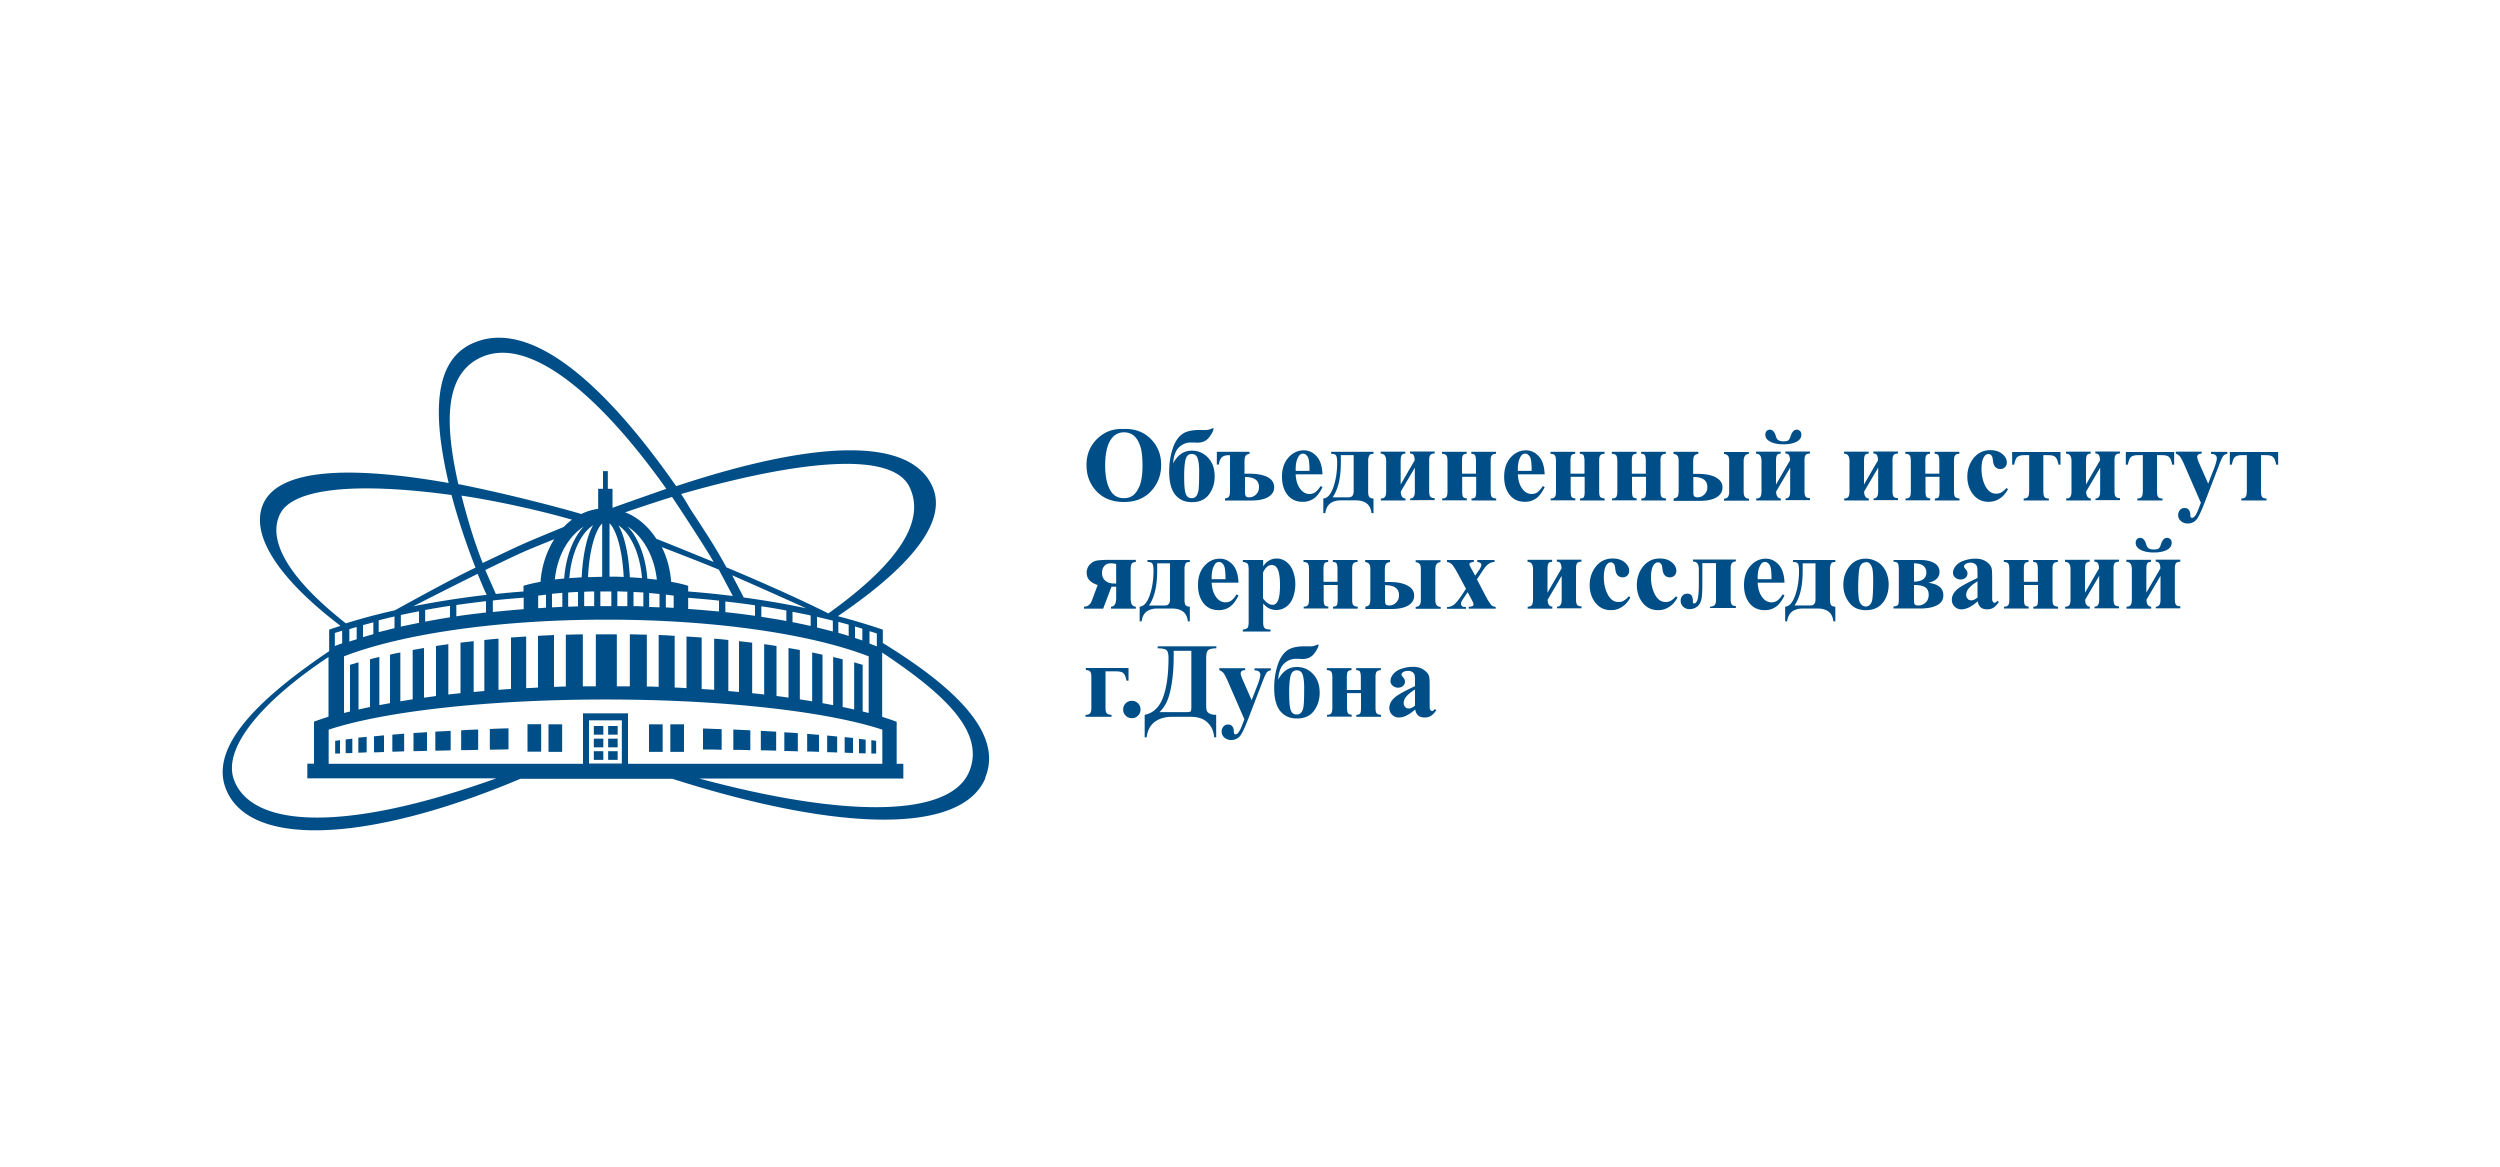 <svg xmlns="http://www.w3.org/2000/svg" id="_Слой_1" viewBox="0 0 150 70"><defs><style>.cls-1{fill:#004e88;stroke-width:0}</style></defs><path class="cls-1" d="M52.93 39.15v3.86c.31.1.6.19.87.3v2.52h.4v.88H41.95c8.67 2.34 15.12 2.4 16.23-.48.91-2.38-1.6-4.64-5.24-7.07M37.68 42.8v3.03h15.26v-2.05c-3.27-1.08-9.48-1.81-16.61-1.81s-13.35.73-16.61 1.81v2.05h15.26V42.8h2.71zm-.37.42h-1.97v2.59h1.97v-2.59zm-7.5 3.48H18.44v-.88h.4V43.3c.27-.1.56-.2.87-.3v-3.58c-4.08 2.71-6.39 5.52-5.66 7.4 1.08 2.8 6.48 3.2 15.76-.13m-9.72-7.93c.14-.05.29-.11.44-.16v-.76c-.15.05-.29.09-.44.14v.78zm.67-1.36c.92-.29 1.9-.55 2.93-.78 1.33-.73 3.37-1.86 4.84-2.56-.59-1.5-1.08-3.01-1.44-4.36-5.9-.8-9.48-.36-10.26 1.09-.76 1.42.14 3.64 3.92 6.61m6.76-8.35c1.92.37 5.14 1.14 7.37 1.79.32-.16.66-.26 1.01-.31v-1.2h.29v-1.06h.29v1.06h.28v1.14c.77-.28 2.69-.95 3.23-1.14-4.06-5.72-8.34-9.29-11.22-7.84-2.07 1.04-2.1 3.85-1.26 7.56m12.82.77c-.48.14-2.02.65-2.81.92.75.29 1.39.85 1.87 1.59.95.37 2.65 1.07 3.44 1.39-.51-.9-2.26-3.56-2.49-3.89m.54-.18c.25.36.42.69.66 1.06.81 1.23 1.5 2.29 2.05 3.33 1.61.67 4.24 1.82 6.11 2.76h.02c4.32-3.09 5.82-5.6 4.86-7.58-1.07-2.22-6.81-1.55-13.7.42m9.43 8.33c.21.06.42.12.62.19v-.68c-.21-.06-.41-.11-.62-.17v.66zm1 .31c.15.05.3.1.44.15v-.71c-.15-.04-.29-.09-.44-.13v.69zm-28.58-1.06v.71c.31-.08.63-.16.95-.24v-.7c-.32.07-.64.15-.95.23m1.33-.31v.69c.35-.08.72-.15 1.09-.23v-.69c-.37.07-.73.14-1.09.22m1.46-.29v.69c.48-.09.98-.18 1.49-.26v-.69c-.51.08-1.01.16-1.49.25m1.87-.31v.69c.58-.09 1.17-.16 1.78-.23v-.68c-.6.07-1.2.15-1.78.23m1.28-1.87c-.67.33-2.7 1.35-3.87 1.95 1.4-.28 2.87-.51 4.41-.69-.17-.34-.45-1.04-.54-1.26m5.65-3.25c-2.15-.62-4.83-1.18-6.62-1.44.32 1.25.72 2.65 1.27 4.04.77-.36 1.54-.74 2.36-1.11.5-.23 1.8-.76 2.5-1.05.16-.16.32-.31.5-.44m-.23 5.22c.19 0 .39-.01.59-.02v-.86c-.2 0-.39.02-.59.03v.85zm-.24-1.69c.07-.92.31-1.78.69-2.45.15-.26.31-.48.48-.66-.92.59-1.59 1.76-1.73 3.17.18-.02.37-.04.57-.06m-.74 1.73c.21 0 .41-.02.62-.03v-.84c-.22.02-.42.04-.62.06v.81zm-3.55.28c.6-.06 1.22-.12 1.85-.17v-.69c-.63.05-1.24.1-1.85.17v.69zm2.72-.98v.75c.16 0 .31-.02.47-.03v-.78l-.47.06m.97-3.39c-.59.24-1.59.64-2.02.84-.72.33-1.42.67-2.12 1.01.11.27.47 1.07.63 1.44.55-.06 1.1-.11 1.66-.15v-.34c.28-.09.62-.17 1.02-.24.07-.96.37-1.83.82-2.55m2.33-.84c-.75.49-1.31 1.7-1.42 3.17.24-.02.48-.03.74-.05.06-1.24.29-2.45.69-3.13m-.54 3.99v.87h.6v-.88c-.2 0-.41 0-.6.02m1.08-4.1c-.37.34-.77 1.49-.85 3.22.28 0 .56-.02.85-.02v-3.2zm.22 4.08h-.33v.88h.66v-.88h-.33m.69 0v.88h.6v-.87c-.2 0-.4-.01-.6-.02m-.47-4.08v3.2c.29 0 .57 0 .85.02-.08-1.73-.48-2.88-.85-3.22m1.44 4.11v.86c.2 0 .39 0 .59.02v-.84l-.59-.03m-.91-4.01c.4.68.63 1.89.69 3.13.25.01.5.03.73.05-.12-1.47-.68-2.68-1.42-3.17m1.85 4.07v.83c.21 0 .42.02.62.02v-.8l-.62-.06m-1.28-3.97c.17.18.34.4.48.66.38.67.62 1.52.69 2.45l.57.06c-.15-1.4-.82-2.58-1.73-3.17m2.27 4.07v.77c.16 0 .31.02.47.02v-.73c-.15-.02-.3-.04-.47-.06m1.34.19v.67c.63.04 1.25.1 1.85.15v-.65c-.61-.07-1.22-.12-1.85-.17m1.84-1.69c-.86-.36-2.37-.95-3.42-1.35.31.62.5 1.32.56 2.08.4.07.74.15 1.02.24v.34c.91.07 1.8.16 2.68.27-.22-.41-.69-1.3-.84-1.58m.39 1.9v.65c.61.06 1.2.14 1.78.22v-.63c-.58-.09-1.18-.16-1.78-.23m2.16.29v.63c.51.08 1.01.16 1.5.25v-.63c-.49-.09-.99-.18-1.5-.25m1.87.32v.63c.37.07.73.15 1.09.23v-.63c-.36-.08-.72-.15-1.09-.22m.82-.21c-1.09-.5-3.7-1.66-4.44-1.98.1.2.52.99.69 1.33 1.3.18 2.56.39 3.75.65m.65 1.15c.33.08.64.16.95.24v-.65c-.31-.08-.63-.15-.95-.23v.63zm-26.62.4v-.71c-.21.06-.42.11-.62.17v.72c.2-.06.41-.12.62-.18m-1 .3v-.73c-.15.04-.3.09-.44.13v.75c.14-.05.29-.1.44-.14m30.36 1.53v2.8l.36.09v-3.4c-3.44-1.33-9.21-2.2-15.74-2.2s-12.3.87-15.74 2.2v3.4l.36-.09v-2.8l.51-.15v2.83l.69-.15v-2.86c.18-.05.37-.1.56-.14v2.89c.21-.04.42-.08.64-.12v-2.91c.2-.05.41-.09.62-.13v2.93c.24-.04.49-.08.74-.12V39c.22-.04.45-.08.68-.12v2.98c.23-.03.47-.06.72-.1v-3c.24-.04.49-.07.74-.11v3.02c.24-.03.48-.05.73-.08v-3.03l.79-.09v3.05l.64-.06V38.4c.28-.03.56-.06.85-.08v3.07c.25-.02.5-.04.75-.05v-3.09l.91-.06v3.1c.24-.01.47-.02.71-.04v-3.1c.32-.02.64-.03.96-.05v3.11c.24 0 .47-.02.71-.02v-3.11c.34 0 .68-.02 1.02-.02v3.12h.78v-3.12h1.26v3.12h.78v-3.12c.34 0 .68.02 1.02.02v3.11c.24 0 .48.01.71.02V38.1c.32.01.65.03.96.05v3.1c.24.01.48.02.71.04v-3.1l.91.06v3.09c.25.02.5.03.75.05v-3.07c.29.02.57.05.85.08v3.06l.64.06v-3.05l.79.09v3.03c.24.03.49.05.72.08v-3.02c.25.03.49.07.74.11v3c.24.03.48.06.72.1v-2.98c.23.04.46.08.68.12v2.96c.25.04.5.08.74.12v-2.93c.21.04.42.09.62.13v2.91c.22.04.43.08.64.12v-2.89c.19.05.38.09.57.14v2.86c.24.05.47.1.69.15v-2.83l.51.15m.41-1.28c.15.06.29.12.44.17v-.77c-.14-.05-.29-.09-.44-.14v.74zm6.96 8.06c-1.41 3.41-8.75 3.26-18.78.06h-9.13c-8.69 3.67-16.03 4.26-17.61.74-1-2.23 1-4.94 6.14-8.4v-1.29c.22-.08.45-.15.68-.23-3.6-2.74-5.33-5.29-4.71-7.13.79-2.34 5.24-2.49 11.2-1.44-.97-4.13-.89-7.28 1.37-8.35 3.37-1.59 7.81 2.13 12.28 8.54 8.7-2.88 14.07-2.86 15.37.01.86 1.9-.83 4.51-5.67 7.79.95.25 1.85.52 2.7.81v.8c4.36 2.68 7.24 5.45 6.14 8.09M23.54 45.1c.24 0 .47-.01.71-.02v-1.06l-.71.06v1.02zm-2.8.09c.13 0 .26 0 .4-.01v-.86c-.14.02-.27.03-.4.05v.83zm4.07-.12c.27 0 .54-.01.81-.02v-1.12c-.27.02-.55.04-.81.05v1.09zm-3.31.09c.17 0 .33-.01.5-.02v-.93c-.17.02-.34.03-.5.05v.89zm10.15-.06h.82v-1.65h-.82v1.65zm-2.26-.12c.37 0 .75-.01 1.12-.02V43.7c-.38.01-.75.02-1.12.04v1.24zm-1.72.03c.34 0 .68-.01 1.02-.02v-1.22c-.35.01-.69.03-1.02.05v1.19zm-1.55.03c.3 0 .61-.01.92-.02v-1.17c-.31.02-.62.03-.92.05v1.14zm10.94-.72h-.57v.52h.57v-.52zm0-.76h-.57v.52h.57v-.52zm0 1.51h-.57v.52h.57v-.52zm-.86-1.51h-.57v.52h.57v-.52zm0 1.51h-.57v.52h.57v-.52zm-16.09.14h.29v-.8c-.1.01-.2.03-.29.04v.77zm16.09-.89h-.57v.52h.57v-.52zm-13.76.82c.2 0 .4-.01.6-.02v-1l-.6.06v.96zm22.58-1.32c-.34-.02-.68-.03-1.02-.05v1.22c.34 0 .68.01 1.02.02v-1.19zm1.55.08c-.3-.02-.61-.03-.92-.05v1.17c.31 0 .61.01.92.02V43.9zm-5.53-.44h-.82v1.65h.82v-1.65zm2.26.29c-.37-.01-.74-.03-1.12-.04v1.26c.38 0 .75 0 1.12.02v-1.24zm-3.54-.29h-.82v1.65h.82v-1.65zm8.11.53c-.27-.02-.54-.04-.81-.05v1.12c.27 0 .54.01.81.02v-1.09zm4.7.46c-.1-.01-.19-.03-.29-.04v.8h.29v-.77zm-19.66.66h.82v-1.65h-.82v1.65zm18.27-.83a7.69 7.69 0 0 0-.5-.05v.93l.5.02v-.89zm-2.04-.19l-.71-.06v1.06c.24 0 .47.01.71.02v-1.02zm1.09.1l-.6-.06v1c.2 0 .4.01.6.02v-.96zm1.71 1.01c-.13 0-.26 0-.4-.01v-.86c.14.02.27.03.4.05v.83zM67.4 25.74c.67-.03 1.22.17 1.64.59.42.42.63.94.63 1.57 0 .54-.16 1.01-.47 1.41-.42.54-1 .81-1.76.81s-1.35-.26-1.76-.77c-.33-.41-.49-.89-.49-1.45 0-.63.21-1.15.64-1.57.43-.42.95-.62 1.58-.59zm.04.2c-.39 0-.68.2-.88.59-.16.32-.25.79-.25 1.4 0 .72.13 1.25.38 1.6.18.24.42.36.74.36.21 0 .39-.05.54-.16.18-.13.32-.35.43-.64.1-.29.15-.67.15-1.14 0-.56-.05-.98-.16-1.25-.1-.28-.24-.47-.4-.59s-.35-.17-.56-.17zm5.27-.24h.11c-.02.16-.12.34-.28.55-.17.21-.4.31-.69.31-.04 0-.11 0-.21-.01h-.2c-.26 0-.5.1-.7.29-.2.19-.32.51-.35.96.27-.51.64-.76 1.12-.76.38 0 .71.14.97.42.27.28.4.66.4 1.13 0 .42-.12.78-.35 1.09-.23.3-.57.45-1.01.45s-.76-.15-1.01-.45c-.24-.3-.36-.76-.36-1.39 0-.48.07-.93.2-1.34.13-.41.32-.7.55-.88.23-.18.58-.27 1.05-.27h.39c.12 0 .25-.03.38-.09zm-1.21 1.54c-.18 0-.3.1-.36.31s-.09.55-.09 1.03c0 .54.03.89.1 1.06.06.17.18.25.36.25.11 0 .2-.04.27-.13s.12-.23.14-.43c.02-.2.03-.55.03-1.06 0-.32-.03-.57-.09-.76s-.18-.27-.36-.27zm3.2 1.18h.22c.5 0 .88.07 1.14.21.26.14.39.34.39.61 0 .17-.05.31-.17.43-.11.12-.27.21-.47.27-.2.06-.44.09-.73.09H73.5v-.12c.12-.02.2-.06.24-.12.04-.06.06-.18.06-.35v-2.13h-.07c-.18 0-.31.04-.41.12-.09.08-.16.23-.19.44h-.12v-.76h1.96v.12c-.12.02-.2.06-.24.13-.04.07-.06.18-.06.36v.71zm0 .2v.91c0 .11.02.19.05.24s.1.07.19.07c.16 0 .3-.05.42-.17a.58.58 0 0 0 .18-.45c0-.4-.28-.6-.84-.6zm4.64-.16h-1.6c.02.39.12.69.31.92.14.17.32.26.52.26.12 0 .24-.03.34-.1.1-.07.21-.19.33-.38l.11.07c-.16.32-.33.55-.52.68s-.41.2-.66.2c-.43 0-.76-.17-.98-.5-.18-.27-.27-.6-.27-1 0-.49.13-.87.39-1.16.26-.29.57-.43.92-.43.29 0 .55.12.77.36s.33.6.35 1.08zm-.77-.21c0-.33-.02-.56-.05-.69s-.09-.22-.17-.28a.235.235 0 0 0-.17-.06c-.11 0-.2.05-.26.16-.12.18-.18.44-.18.76v.11h.85zm3.84-1.14v.12c-.14 0-.23.03-.26.11s-.06.16-.06.28v1.88c0 .17.03.28.08.33.05.05.13.08.24.08v.88h-.12c-.05-.51-.37-.77-.97-.77h-.84c-.58 0-.9.26-.96.77h-.12v-.88c.26-.02.46-.26.61-.7.15-.45.22-.93.22-1.44 0-.15-.01-.27-.03-.35-.02-.08-.06-.13-.1-.15a.554.554 0 0 0-.23-.04v-.12h2.54zm-1.19.2h-.77v.46c0 .9-.16 1.58-.49 2.07h.96c.2 0 .3-.12.3-.37v-2.15zm3.39 2.72v-.12c.19 0 .28-.14.28-.42v-1.43l-.84 1.43c0 .27.1.41.28.42v.12h-1.48v-.12c.12 0 .2-.03.25-.1.05-.07.07-.18.07-.35v-1.8c0-.29-.11-.44-.33-.44v-.12h1.48v.12c-.11 0-.18.03-.22.09-.04.06-.06.17-.06.34v1.42l.84-1.45c0-.15-.03-.26-.07-.32-.04-.06-.11-.09-.21-.09v-.12h1.48v.12c-.11 0-.2.03-.25.08-.05.05-.08.16-.08.31v1.85c0 .17.02.29.07.35s.13.09.26.09v.12H84.6zm1.92 0v-.12c.12 0 .2-.03.25-.09.05-.06.07-.18.07-.35v-1.79c0-.18-.02-.3-.07-.36s-.13-.09-.26-.09v-.12H88v.12c-.1 0-.18.03-.22.08-.04.05-.06.16-.06.34v.77h.84v-.77c0-.14-.02-.25-.05-.32s-.11-.1-.23-.1v-.12h1.48v.12c-.12 0-.2.03-.25.09-.05.06-.07.16-.07.3v1.85c0 .18.02.3.07.35.05.05.13.08.26.09v.12h-1.48v-.12c.1 0 .18-.03.22-.07.04-.05.06-.16.06-.35v-.88h-.84v.85c0 .18.02.31.06.36.04.05.12.08.22.08v.12h-1.48zm6.14-1.57h-1.6c.02.39.12.69.31.92.14.17.32.26.52.26.12 0 .24-.03.34-.1.1-.07.21-.19.33-.38l.11.07c-.16.32-.33.55-.52.68s-.41.2-.66.2c-.43 0-.76-.17-.98-.5-.18-.27-.27-.6-.27-1 0-.49.13-.87.39-1.16.26-.29.57-.43.92-.43.29 0 .55.12.77.36s.33.6.35 1.08zm-.77-.21c0-.33-.02-.56-.05-.69s-.09-.22-.17-.28a.235.235 0 0 0-.17-.06c-.11 0-.2.05-.26.16-.12.18-.18.44-.18.76v.11h.85zm1.14 1.78v-.12c.12 0 .2-.03.25-.09.05-.06.07-.18.07-.35v-1.79c0-.18-.02-.3-.07-.36s-.13-.09-.26-.09v-.12h1.48v.12c-.1 0-.18.03-.22.08-.04.05-.06.16-.06.34v.77h.84v-.77c0-.14-.02-.25-.05-.32s-.11-.1-.23-.1v-.12h1.48v.12c-.12 0-.2.03-.25.09-.05.06-.07.16-.07.3v1.85c0 .18.02.3.07.35.05.05.13.08.26.09v.12H94.8v-.12c.1 0 .18-.03.22-.07.04-.05.06-.16.06-.35v-.88h-.84v.85c0 .18.02.31.06.36.04.05.12.08.22.08v.12h-1.48zm3.68 0v-.12c.12 0 .2-.03.25-.09.05-.06.07-.18.07-.35v-1.79c0-.18-.02-.3-.07-.36s-.13-.09-.26-.09v-.12h1.48v.12c-.1 0-.18.03-.22.08-.04.05-.06.16-.06.34v.77h.84v-.77c0-.14-.02-.25-.05-.32s-.11-.1-.23-.1v-.12h1.48v.12c-.12 0-.2.03-.25.09-.05.06-.07.16-.07.3v1.85c0 .18.02.3.07.35.05.05.13.08.26.09v.12h-1.48v-.12c.1 0 .18-.03.22-.07.04-.05.06-.16.06-.35v-.88h-.84v.85c0 .18.02.31.06.36.04.05.12.08.22.08v.12h-1.48zm3.7 0v-.12c.12-.02.2-.06.24-.12.04-.06.06-.18.06-.35v-1.76c0-.16-.02-.27-.07-.33-.04-.06-.13-.1-.24-.12v-.12h1.49v.12c-.12.02-.21.06-.25.13-.04.07-.06.19-.06.37v.7h.22c.51 0 .89.07 1.15.22.26.14.39.34.39.6 0 .24-.11.43-.34.58-.23.14-.57.22-1.02.22h-1.58zm1.18-1.41v.91c0 .14.02.23.07.26s.1.05.17.05c.16 0 .3-.05.42-.17a.58.58 0 0 0 .18-.45c0-.4-.28-.6-.84-.6zm3.33-1.5v.12c-.21.01-.31.16-.31.42v1.83c0 .14.02.25.07.32s.13.11.25.11v.12h-1.5v-.12c.11 0 .19-.04.24-.11s.07-.17.07-.32v-1.83c0-.14-.02-.25-.07-.31a.34.34 0 0 0-.24-.11v-.12h1.5zm2.2 2.91v-.12c.19 0 .28-.14.28-.42v-1.43l-.84 1.43c0 .27.1.41.28.42v.12h-1.48v-.12c.12 0 .2-.03.25-.1.05-.07.07-.18.07-.35v-1.8c0-.29-.11-.44-.33-.44v-.12h1.48v.12c-.11 0-.18.03-.22.09-.04.06-.06.17-.06.34v1.42l.84-1.45c0-.15-.03-.26-.07-.32-.04-.06-.11-.09-.21-.09v-.12h1.48v.12c-.11 0-.2.03-.25.08-.05.05-.08.16-.08.31v1.85c0 .17.02.29.07.35s.13.09.26.09v.12h-1.48zm-.11-3.37c-.33 0-.6-.05-.8-.16-.2-.1-.3-.24-.3-.42 0-.09.03-.17.08-.22s.12-.08.19-.08c.16 0 .29.13.36.39.04.12.08.2.15.24s.16.07.28.07c.17 0 .28-.02.33-.07.05-.05.09-.12.12-.23.09-.27.21-.4.37-.4.08 0 .14.03.2.08s.08.13.08.22c0 .18-.09.32-.28.42-.19.1-.45.16-.78.16zm5.39 3.37v-.12c.19 0 .28-.14.28-.42v-1.43l-.84 1.43c0 .27.1.41.28.42v.12h-1.48v-.12c.12 0 .2-.03.25-.1.05-.07.07-.18.07-.35v-1.8c0-.29-.11-.44-.33-.44v-.12h1.48v.12c-.11 0-.18.03-.22.09-.04.06-.06.17-.06.34v1.42l.84-1.45c0-.15-.03-.26-.07-.32-.04-.06-.11-.09-.21-.09v-.12h1.48v.12c-.11 0-.2.03-.25.08-.05.05-.08.16-.08.31v1.85c0 .17.02.29.07.35s.13.09.26.09v.12h-1.48zm1.92 0v-.12c.12 0 .2-.03.25-.09.05-.06.07-.18.07-.35v-1.79c0-.18-.02-.3-.07-.36s-.13-.09-.26-.09v-.12h1.48v.12c-.1 0-.18.03-.22.08-.04.05-.06.16-.06.34v.77h.84v-.77c0-.14-.02-.25-.05-.32s-.11-.1-.23-.1v-.12h1.48v.12c-.12 0-.2.03-.25.09-.05.06-.07.16-.07.3v1.85c0 .18.02.3.07.35.05.05.13.08.26.09v.12h-1.48v-.12c.1 0 .18-.03.22-.07.04-.05.06-.16.06-.35v-.88h-.84v.85c0 .18.02.31.06.36.04.05.12.08.22.08v.12h-1.48zm6.05-.76l.1.08c-.14.26-.31.45-.51.57-.2.13-.42.19-.65.19-.39 0-.7-.15-.93-.44-.23-.29-.35-.65-.35-1.06s.11-.75.32-1.05c.26-.36.61-.55 1.06-.55.3 0 .54.08.72.23.18.15.27.32.27.51a.376.376 0 0 1-.39.39c-.12 0-.22-.04-.3-.12-.08-.08-.13-.23-.15-.43-.01-.13-.04-.22-.09-.27-.05-.05-.1-.08-.17-.08-.1 0-.18.05-.26.16-.11.16-.16.41-.16.74 0 .27.04.54.13.79s.21.44.36.56c.11.09.25.13.4.13.1 0 .2-.02.29-.07.09-.05.2-.14.32-.27zm1.04.76v-.12c.12 0 .21-.03.26-.1.05-.06.07-.19.07-.38v-2.12h-.29c-.2 0-.34.04-.42.11-.08.07-.14.22-.19.46h-.12v-.76h2.9v.76h-.12c-.04-.21-.09-.35-.17-.44s-.22-.13-.44-.13h-.3v2.12c0 .2.02.33.07.39s.13.09.26.09v.12h-1.53zm4.31 0v-.12c.19 0 .28-.14.28-.42v-1.43l-.84 1.43c0 .27.1.41.28.42v.12h-1.48v-.12c.12 0 .2-.03.25-.1.05-.07.07-.18.07-.35v-1.8c0-.29-.11-.44-.33-.44v-.12h1.48v.12c-.11 0-.18.03-.22.09-.04.06-.06.17-.06.34v1.42l.84-1.45c0-.15-.03-.26-.07-.32-.04-.06-.11-.09-.21-.09v-.12h1.48v.12c-.11 0-.2.03-.25.08-.05.05-.08.16-.08.31v1.85c0 .17.02.29.07.35s.13.09.26.09v.12h-1.48zm2.51 0v-.12c.12 0 .21-.03.26-.1.05-.06.07-.19.07-.38v-2.12h-.29c-.2 0-.34.04-.42.11-.08.07-.14.22-.19.46h-.12v-.76h2.9v.76h-.12c-.04-.21-.09-.35-.17-.44s-.22-.13-.44-.13h-.3v2.12c0 .2.02.33.07.39s.13.09.26.09v.12h-1.53zm3.8.11l-.94-2.16c-.14-.33-.25-.53-.31-.6a.633.633 0 0 0-.24-.16v-.12h1.55v.12c-.1 0-.17.02-.21.06-.04.03-.06.08-.06.13 0 .08.05.23.16.47l.5 1.14.34-.88c.12-.31.18-.53.18-.65a.22.22 0 0 0-.08-.18c-.05-.05-.14-.07-.27-.08v-.12h.98v.12c-.1.01-.17.05-.23.11s-.16.28-.3.65l-.83 2.16c-.21.54-.37.87-.47 1-.14.17-.32.26-.54.26a.6.6 0 0 1-.42-.15.465.465 0 0 1-.16-.36c0-.12.04-.22.11-.3.07-.08.16-.12.27-.12s.19.03.25.1.1.17.1.31c0 .08.01.13.03.15.02.02.04.03.07.03.05 0 .1-.03.16-.09.08-.09.18-.29.29-.6l.09-.24zm2.44-.11v-.12c.12 0 .21-.03.26-.1.05-.06.07-.19.07-.38v-2.12h-.29c-.2 0-.34.04-.42.11-.08.07-.14.22-.19.46h-.12v-.76h2.9v.76h-.12c-.04-.21-.09-.35-.17-.44s-.22-.13-.44-.13h-.3v2.12c0 .2.02.33.07.39s.13.09.26.09v.12h-1.53zM68.15 33.6v.12c-.1 0-.17.03-.23.08-.05.05-.08.18-.08.37v1.66c0 .22.02.36.07.44.05.08.12.12.24.13v.12h-1.49v-.12c.21-.01.31-.18.31-.52v-.68h-.28l-.5 1.32h-1.15v-.12c.23 0 .39-.13.48-.39l.34-.91c-.44-.14-.66-.38-.66-.74 0-.18.06-.34.17-.47.12-.13.25-.21.41-.25.16-.03.43-.05.83-.05h1.52zm-1.18.24c-.12-.03-.23-.04-.31-.04-.18 0-.31.05-.4.16-.09.11-.14.24-.14.4 0 .2.06.36.19.47.12.12.31.18.56.18h.1v-1.17zm4.42-.24v.12c-.14 0-.23.03-.26.11s-.06.16-.06.28v1.88c0 .17.03.28.08.33.05.05.13.08.24.08v.88h-.12c-.05-.51-.37-.77-.97-.77h-.84c-.58 0-.9.26-.96.77h-.12v-.88c.26-.02.46-.26.61-.7.15-.45.22-.93.22-1.44 0-.15-.01-.27-.03-.35-.02-.08-.06-.13-.1-.15a.554.554 0 0 0-.23-.04v-.12h2.54zm-1.19.2h-.77v.46c0 .9-.16 1.58-.49 2.07h.96c.2 0 .3-.12.3-.37v-2.15zm4.1 1.16h-1.6c.02.39.12.69.31.92.14.17.32.26.52.26.12 0 .24-.03.34-.1.1-.07.21-.19.33-.38l.11.07c-.16.32-.33.55-.52.68s-.41.2-.66.2c-.43 0-.76-.17-.98-.5-.18-.27-.27-.6-.27-1 0-.49.13-.87.39-1.16.26-.29.57-.43.92-.43.29 0 .55.12.77.36s.33.6.35 1.08zm-.77-.21c0-.33-.02-.56-.05-.69s-.09-.22-.17-.28a.235.235 0 0 0-.17-.06c-.11 0-.2.05-.26.16-.12.18-.18.44-.18.76v.11h.85zm2.26 1.47v1.08c0 .15.01.25.04.31.02.05.06.09.11.12.05.02.15.04.29.04v.12h-1.66v-.12c.13 0 .22-.04.29-.11.04-.05.06-.17.06-.37v-3.08c0-.21-.02-.34-.07-.39-.05-.06-.14-.09-.28-.1v-.12h1.22v.38c.1-.15.21-.26.31-.32.15-.1.32-.15.5-.15.21 0 .41.07.58.2.18.14.31.32.4.56.09.24.14.49.14.77 0 .29-.05.56-.14.81-.09.24-.23.43-.41.56-.18.13-.38.19-.6.19-.16 0-.31-.04-.45-.11-.1-.05-.21-.15-.33-.28zm0-.31c.18.25.37.38.57.38.11 0 .2-.06.28-.18.11-.18.16-.51.16-1s-.06-.85-.18-1.03a.36.36 0 0 0-.32-.18c-.21 0-.38.15-.52.46v1.56zm2.43.61v-.12c.12 0 .2-.03.25-.09.05-.06.07-.18.07-.35v-1.79c0-.18-.02-.3-.07-.36s-.13-.09-.26-.09v-.12h1.48v.12c-.1 0-.18.03-.22.08-.04.05-.06.16-.06.34v.77h.84v-.77c0-.14-.02-.25-.05-.32s-.11-.1-.23-.1v-.12h1.48v.12c-.12 0-.2.03-.25.09-.05.06-.07.16-.07.3v1.85c0 .18.02.3.07.35.05.05.13.08.26.09v.12h-1.48v-.12c.1 0 .18-.03.22-.07.04-.05.06-.16.06-.35v-.88h-.84v.85c0 .18.02.31.06.36.04.05.12.08.22.08v.12h-1.48zm3.7 0v-.12c.12-.02.2-.06.24-.12.04-.06.06-.18.06-.35v-1.76c0-.16-.02-.27-.07-.33-.04-.06-.13-.1-.24-.12v-.12h1.49v.12c-.12.02-.21.06-.25.13-.04.07-.06.19-.06.37v.7h.22c.51 0 .89.07 1.15.22.26.14.39.34.39.6 0 .24-.11.43-.34.58-.23.14-.57.22-1.02.22h-1.58zm1.18-1.41v.91c0 .14.02.23.07.26s.1.05.17.05c.16 0 .3-.05.42-.17a.58.58 0 0 0 .18-.45c0-.4-.28-.6-.84-.6zm3.33-1.5v.12c-.21.01-.31.16-.31.42v1.83c0 .14.02.25.07.32s.13.11.25.11v.12h-1.5v-.12c.11 0 .19-.04.24-.11s.07-.17.07-.32v-1.83c0-.14-.02-.25-.07-.31a.34.34 0 0 0-.24-.11v-.12h1.5zm2.17 1.12l.5.96c.17.33.31.55.41.64.06.05.13.07.23.08v.11h-1.62v-.11c.13-.01.2-.03.24-.05.03-.02.05-.05.05-.09 0-.06-.03-.15-.1-.27l-.25-.47-.21.31c-.1.14-.15.23-.16.26a.26.26 0 0 0-.03.11c0 .05.01.09.03.12.02.03.05.06.08.07.03.01.1.02.19.02v.11h-1.14v-.11c.14 0 .27-.04.39-.12s.29-.28.51-.61l.24-.36-.5-.93c-.16-.3-.29-.49-.37-.56a.474.474 0 0 0-.27-.12v-.12h1.61v.12h-.08l-.16.06c-.02.01-.02.04-.02.07 0 .03 0 .06.02.1 0 .01.04.07.09.17l.23.42.12-.17c.17-.23.25-.39.25-.48a.16.16 0 0 0-.05-.11.385.385 0 0 0-.19-.06v-.12h1.03v.12a.6.6 0 0 0-.36.12c-.11.07-.23.22-.37.43l-.31.47zm4.82 1.79v-.12c.19 0 .28-.14.28-.42v-1.43l-.84 1.43c0 .27.1.41.28.42v.12h-1.48v-.12c.12 0 .2-.03.25-.1.05-.07.07-.18.07-.35v-1.8c0-.29-.11-.44-.33-.44v-.12h1.48v.12c-.11 0-.18.03-.22.09-.04.06-.06.17-.06.34v1.42l.84-1.45c0-.15-.03-.26-.07-.32-.04-.06-.11-.09-.21-.09v-.12h1.48v.12c-.11 0-.2.03-.25.08-.05.05-.08.16-.08.31v1.85c0 .17.02.29.07.35s.13.09.26.09v.12h-1.48zm4.3-.75l.1.08c-.14.26-.31.45-.51.57-.2.13-.42.19-.65.19-.39 0-.7-.15-.93-.44-.23-.29-.35-.65-.35-1.06s.11-.75.32-1.05c.26-.36.61-.55 1.06-.55.3 0 .54.08.72.23.18.15.27.32.27.51a.376.376 0 0 1-.39.39c-.12 0-.22-.04-.3-.12-.08-.08-.13-.23-.15-.43-.01-.13-.04-.22-.09-.27-.05-.05-.1-.08-.17-.08-.1 0-.18.05-.26.16-.11.16-.16.41-.16.74 0 .27.04.54.13.79s.21.44.36.56c.11.09.25.13.4.13.1 0 .2-.02.29-.07.09-.05.2-.14.32-.27zm2.83 0l.1.08c-.14.26-.31.45-.51.57-.2.13-.42.19-.65.19-.39 0-.7-.15-.93-.44-.23-.29-.35-.65-.35-1.06s.11-.75.32-1.05c.26-.36.61-.55 1.06-.55.3 0 .54.08.72.23.18.15.27.32.27.51a.376.376 0 0 1-.39.39c-.12 0-.22-.04-.3-.12-.08-.08-.13-.23-.15-.43-.01-.13-.04-.22-.09-.27-.05-.05-.1-.08-.17-.08-.1 0-.18.05-.26.16-.11.16-.16.41-.16.74 0 .27.04.54.13.79s.21.44.36.56c.11.09.25.13.4.13.1 0 .2-.02.29-.07.09-.05.2-.14.32-.27zm2.05.75v-.12c.1 0 .19-.03.26-.08s.1-.16.1-.33v-2.2h-.82v1.27c0 .46-.02.78-.07.95-.05.17-.13.31-.26.4a.73.73 0 0 1-.42.14c-.17 0-.3-.05-.4-.15-.1-.1-.15-.22-.15-.35s.04-.23.11-.31a.37.37 0 0 1 .29-.12c.22 0 .33.14.33.41 0 .12.02.18.07.18.09 0 .16-.08.21-.23.05-.15.08-.46.08-.93v-.85c0-.19-.03-.32-.08-.39s-.14-.11-.27-.12v-.12h2.57v.12c-.21 0-.31.14-.31.39v1.87c0 .14.02.25.06.31.04.07.13.1.25.1v.12h-1.54zm4.46-1.56h-1.6c.02.39.12.69.31.92.14.17.32.26.52.26.12 0 .24-.03.34-.1.1-.07.21-.19.33-.38l.11.07c-.16.32-.33.55-.52.68s-.41.2-.66.2c-.43 0-.76-.17-.98-.5-.18-.27-.27-.6-.27-1 0-.49.13-.87.39-1.16.26-.29.57-.43.92-.43.29 0 .55.12.77.36s.33.6.35 1.08zm-.77-.21c0-.33-.02-.56-.05-.69s-.09-.22-.17-.28a.235.235 0 0 0-.17-.06c-.11 0-.2.05-.26.16-.12.18-.18.44-.18.76v.11h.85zm3.83-1.15v.12c-.14 0-.23.03-.26.11s-.06.16-.06.28v1.88c0 .17.03.28.08.33.05.05.13.08.24.08v.88H110c-.05-.51-.37-.77-.97-.77h-.84c-.58 0-.9.26-.96.77h-.12v-.88c.26-.02.46-.26.61-.7.15-.45.22-.93.22-1.44 0-.15-.01-.27-.03-.35-.02-.08-.06-.13-.1-.15a.554.554 0 0 0-.23-.04v-.12h2.54zm-1.19.2h-.77v.46c0 .9-.16 1.58-.49 2.07h.96c.2 0 .3-.12.3-.37v-2.15zm3.01-.28c.25 0 .49.07.71.2s.38.32.5.56c.11.24.17.5.17.79 0 .41-.11.76-.31 1.04-.25.34-.6.5-1.05.5s-.78-.15-1.01-.46c-.24-.31-.35-.66-.35-1.07s.12-.78.36-1.09.57-.47 1-.47zm.01.22c-.11 0-.2.04-.27.12-.08.08-.13.24-.15.47-.02.24-.04.56-.04.98 0 .22.01.43.04.62.02.15.07.26.15.34a.352.352 0 0 0 .49.04c.08-.07.13-.17.16-.3.04-.2.06-.6.06-1.2 0-.35-.02-.6-.06-.73a.62.62 0 0 0-.17-.29.33.33 0 0 0-.21-.07zm1.66-.14h1.61c.34 0 .61.06.83.18.21.12.32.3.32.54 0 .32-.22.54-.67.65.6.07.9.32.9.75 0 .26-.12.46-.37.59-.24.13-.58.2-1 .2h-1.62v-.12c.14-.01.23-.05.27-.1.03-.05.05-.15.05-.31v-1.74c0-.23-.02-.38-.06-.44-.04-.06-.13-.09-.26-.1v-.12zm1.23 1.3c.49-.01.74-.2.74-.55s-.25-.55-.74-.55v1.1zm0 .2v.96c0 .1.02.17.05.21.03.04.1.06.2.06.17 0 .32-.06.45-.18s.18-.28.18-.47c0-.2-.07-.35-.2-.44-.14-.09-.36-.14-.67-.14zm3.81.99c-.36.31-.67.47-.96.47a.566.566 0 0 1-.58-.57c0-.22.1-.42.29-.6.19-.18.61-.41 1.25-.71v-.29c0-.22-.01-.36-.04-.42-.02-.06-.07-.11-.14-.15s-.14-.06-.22-.06c-.14 0-.25.03-.33.09-.05.04-.08.08-.08.13 0 .04.03.1.09.16.08.09.12.18.12.26 0 .1-.04.19-.11.26-.08.07-.18.11-.3.11-.13 0-.24-.04-.33-.12a.354.354 0 0 1-.13-.28c0-.15.06-.29.18-.43s.28-.24.5-.31c.21-.07.43-.11.66-.11.28 0 .49.06.66.18s.27.24.31.38c.03.09.04.29.04.6v1.13c0 .13 0 .22.02.25.01.03.03.06.05.08.02.02.04.03.07.03.05 0 .11-.04.17-.12l.09.07c-.1.15-.21.27-.32.34-.11.07-.24.1-.38.1-.17 0-.3-.04-.39-.12a.555.555 0 0 1-.17-.35zm0-.23v-.98c-.25.15-.44.31-.56.47-.08.11-.12.23-.12.34 0 .1.03.18.1.25.05.06.12.08.22.08s.22-.06.36-.17zm1.59.66v-.12c.12 0 .2-.03.25-.09.05-.06.07-.18.07-.35v-1.79c0-.18-.02-.3-.07-.36s-.13-.09-.26-.09v-.12h1.48v.12c-.1 0-.18.03-.22.08-.04.05-.06.16-.06.34v.77h.84v-.77c0-.14-.02-.25-.05-.32s-.11-.1-.23-.1v-.12h1.48v.12c-.12 0-.2.03-.25.09-.05.06-.07.16-.07.3v1.85c0 .18.02.3.07.35.05.05.13.08.26.09v.12H122v-.12c.1 0 .18-.03.22-.07.04-.05.06-.16.06-.35v-.88h-.84v.85c0 .18.02.31.06.36.04.05.12.08.22.08v.12h-1.48zm5.43 0v-.12c.19 0 .28-.14.28-.42v-1.43l-.84 1.43c0 .27.1.41.28.42v.12h-1.48v-.12c.12 0 .2-.03.25-.1.05-.07.07-.18.07-.35v-1.8c0-.29-.11-.44-.33-.44v-.12h1.48v.12c-.11 0-.18.03-.22.09-.04.06-.06.17-.06.34v1.42l.84-1.45c0-.15-.03-.26-.07-.32-.04-.06-.11-.09-.21-.09v-.12h1.48v.12c-.11 0-.2.03-.25.08-.05.05-.08.16-.08.31v1.85c0 .17.02.29.07.35s.13.09.26.09v.12h-1.48zm3.68 0v-.12c.19 0 .28-.14.28-.42v-1.43l-.84 1.43c0 .27.1.41.28.42v.12h-1.48v-.12c.12 0 .2-.03.25-.1.05-.07.07-.18.07-.35v-1.8c0-.29-.11-.44-.33-.44v-.12h1.48v.12c-.11 0-.18.03-.22.09-.04.06-.06.17-.06.34v1.42l.84-1.45c0-.15-.03-.26-.07-.32-.04-.06-.11-.09-.21-.09v-.12h1.48v.12c-.11 0-.2.03-.25.08-.05.05-.08.16-.08.31v1.85c0 .17.02.29.07.35s.13.09.26.09v.12h-1.48zm-.11-3.37c-.33 0-.6-.05-.8-.16-.2-.1-.3-.24-.3-.42 0-.09.03-.17.08-.22s.12-.08.19-.08c.16 0 .29.13.36.39.04.12.08.2.15.24s.16.07.28.07c.17 0 .28-.02.33-.07.05-.05.09-.12.12-.23.09-.27.21-.4.37-.4.08 0 .14.03.2.08s.08.13.08.22c0 .18-.09.32-.28.42-.19.1-.45.16-.78.16zm-64.08 9.74c.12 0 .2-.04.25-.1.05-.05.07-.16.07-.33v-1.85c0-.15-.02-.25-.07-.31-.04-.06-.13-.09-.26-.1v-.12h2.56v.76h-.12c-.05-.24-.11-.39-.2-.46-.08-.07-.24-.1-.48-.1h-.58v2.2c0 .15.02.25.07.31s.14.09.29.1v.12h-1.56v-.12zm2.75-.84c.15 0 .27.05.37.15.1.1.15.22.15.37s-.05.27-.15.37c-.1.1-.22.15-.37.15s-.27-.05-.37-.15c-.1-.1-.15-.22-.15-.37s.05-.27.15-.37.22-.15.37-.15zm1.58-3.27h3.49v.12c-.26 0-.43.05-.5.12-.07.07-.11.22-.11.44v2.82c0 .18.01.3.04.37s.09.13.18.17c.09.05.22.07.38.07v1.35h-.12c-.03-.37-.16-.66-.4-.89-.24-.23-.57-.34-.99-.34h-1.15c-.43 0-.78.11-1.05.32-.26.21-.42.52-.46.91h-.12v-1.35c.51-.1.88-.45 1.1-1.04.22-.59.33-1.38.33-2.37 0-.24-.04-.4-.12-.47-.08-.07-.26-.11-.53-.11v-.12zm1.99.27h-1.06v.36c0 .51-.03 1-.1 1.48s-.16.86-.28 1.14c-.12.28-.28.51-.47.7h1.5c.2 0 .32-.01.36-.04.04-.03.05-.12.05-.27v-3.36zm3.17 4.08l-.94-2.16c-.14-.33-.25-.53-.31-.6a.633.633 0 0 0-.24-.16v-.12h1.55v.12c-.1 0-.17.02-.21.06-.04.03-.06.08-.06.13 0 .08.05.23.16.47l.5 1.14.34-.88c.12-.31.18-.53.18-.65a.22.22 0 0 0-.08-.18c-.05-.05-.14-.07-.27-.08v-.12h.98v.12c-.1.01-.17.05-.23.11s-.16.28-.3.65l-.83 2.16c-.21.54-.37.87-.47 1-.14.17-.32.26-.54.26a.6.6 0 0 1-.42-.15.465.465 0 0 1-.16-.36c0-.12.04-.22.11-.3.07-.08.16-.12.27-.12s.19.03.25.1.1.17.1.31c0 .08.01.13.03.15.02.02.04.03.07.03.05 0 .1-.03.16-.09.08-.09.18-.29.29-.6l.09-.24zm4.36-4.45h.11c-.02.16-.12.34-.28.55-.17.21-.4.31-.69.31-.04 0-.11 0-.21-.01h-.2c-.26 0-.5.1-.7.29-.2.19-.32.51-.35.96.27-.51.64-.76 1.12-.76.38 0 .71.14.97.42.27.28.4.66.4 1.13 0 .42-.12.78-.35 1.09-.23.3-.57.45-1.01.45s-.76-.15-1.01-.45c-.24-.3-.36-.76-.36-1.39 0-.48.07-.93.2-1.34.13-.41.32-.7.55-.88.23-.18.58-.27 1.05-.27h.39c.12 0 .25-.03.38-.09zm-1.21 1.54c-.18 0-.3.1-.36.31s-.09.55-.09 1.03c0 .54.03.89.1 1.06.06.17.18.25.36.25.11 0 .2-.04.27-.13s.12-.23.14-.43c.02-.2.03-.55.03-1.06 0-.32-.03-.57-.09-.76s-.18-.27-.36-.27zm1.82 2.79v-.12c.12 0 .2-.03.25-.09.05-.06.07-.18.07-.35v-1.79c0-.18-.02-.3-.07-.36s-.13-.09-.26-.09v-.12h1.48v.12c-.1 0-.18.03-.22.08-.04.05-.06.16-.06.34v.77h.84v-.77c0-.14-.02-.25-.05-.32s-.11-.1-.23-.1v-.12h1.48v.12c-.12 0-.2.03-.25.09-.05.06-.07.16-.07.3v1.85c0 .18.02.3.07.35.05.05.13.08.26.09v.12h-1.48v-.12c.1 0 .18-.03.22-.07.04-.05.06-.16.06-.35v-.88h-.84v.85c0 .18.02.31.06.36.04.05.12.08.22.08V43h-1.48zm5.28-.43c-.36.31-.67.47-.96.47a.566.566 0 0 1-.58-.57c0-.22.1-.42.29-.6.19-.18.61-.41 1.25-.71v-.29c0-.22-.01-.36-.04-.42-.02-.06-.07-.11-.14-.15s-.14-.06-.22-.06c-.14 0-.25.03-.33.09-.05.04-.08.08-.08.13 0 .04.03.1.09.16.08.09.12.18.12.26 0 .1-.04.19-.11.26-.08.07-.18.11-.3.11-.13 0-.24-.04-.33-.12a.354.354 0 0 1-.13-.28c0-.15.06-.29.18-.43s.28-.24.5-.31c.21-.07.43-.11.66-.11.28 0 .49.06.66.18s.27.24.31.38c.03.09.04.29.04.6v1.13c0 .13 0 .22.02.25.01.03.03.06.05.08.02.02.04.03.07.03.05 0 .11-.04.17-.12l.09.07c-.1.15-.21.27-.32.34-.11.07-.24.1-.38.1-.17 0-.3-.04-.39-.12a.555.555 0 0 1-.17-.35zm0-.23v-.98c-.25.15-.44.31-.56.47-.08.11-.12.23-.12.34 0 .1.03.18.1.25.05.06.12.08.22.08s.22-.06.36-.17z"/></svg>